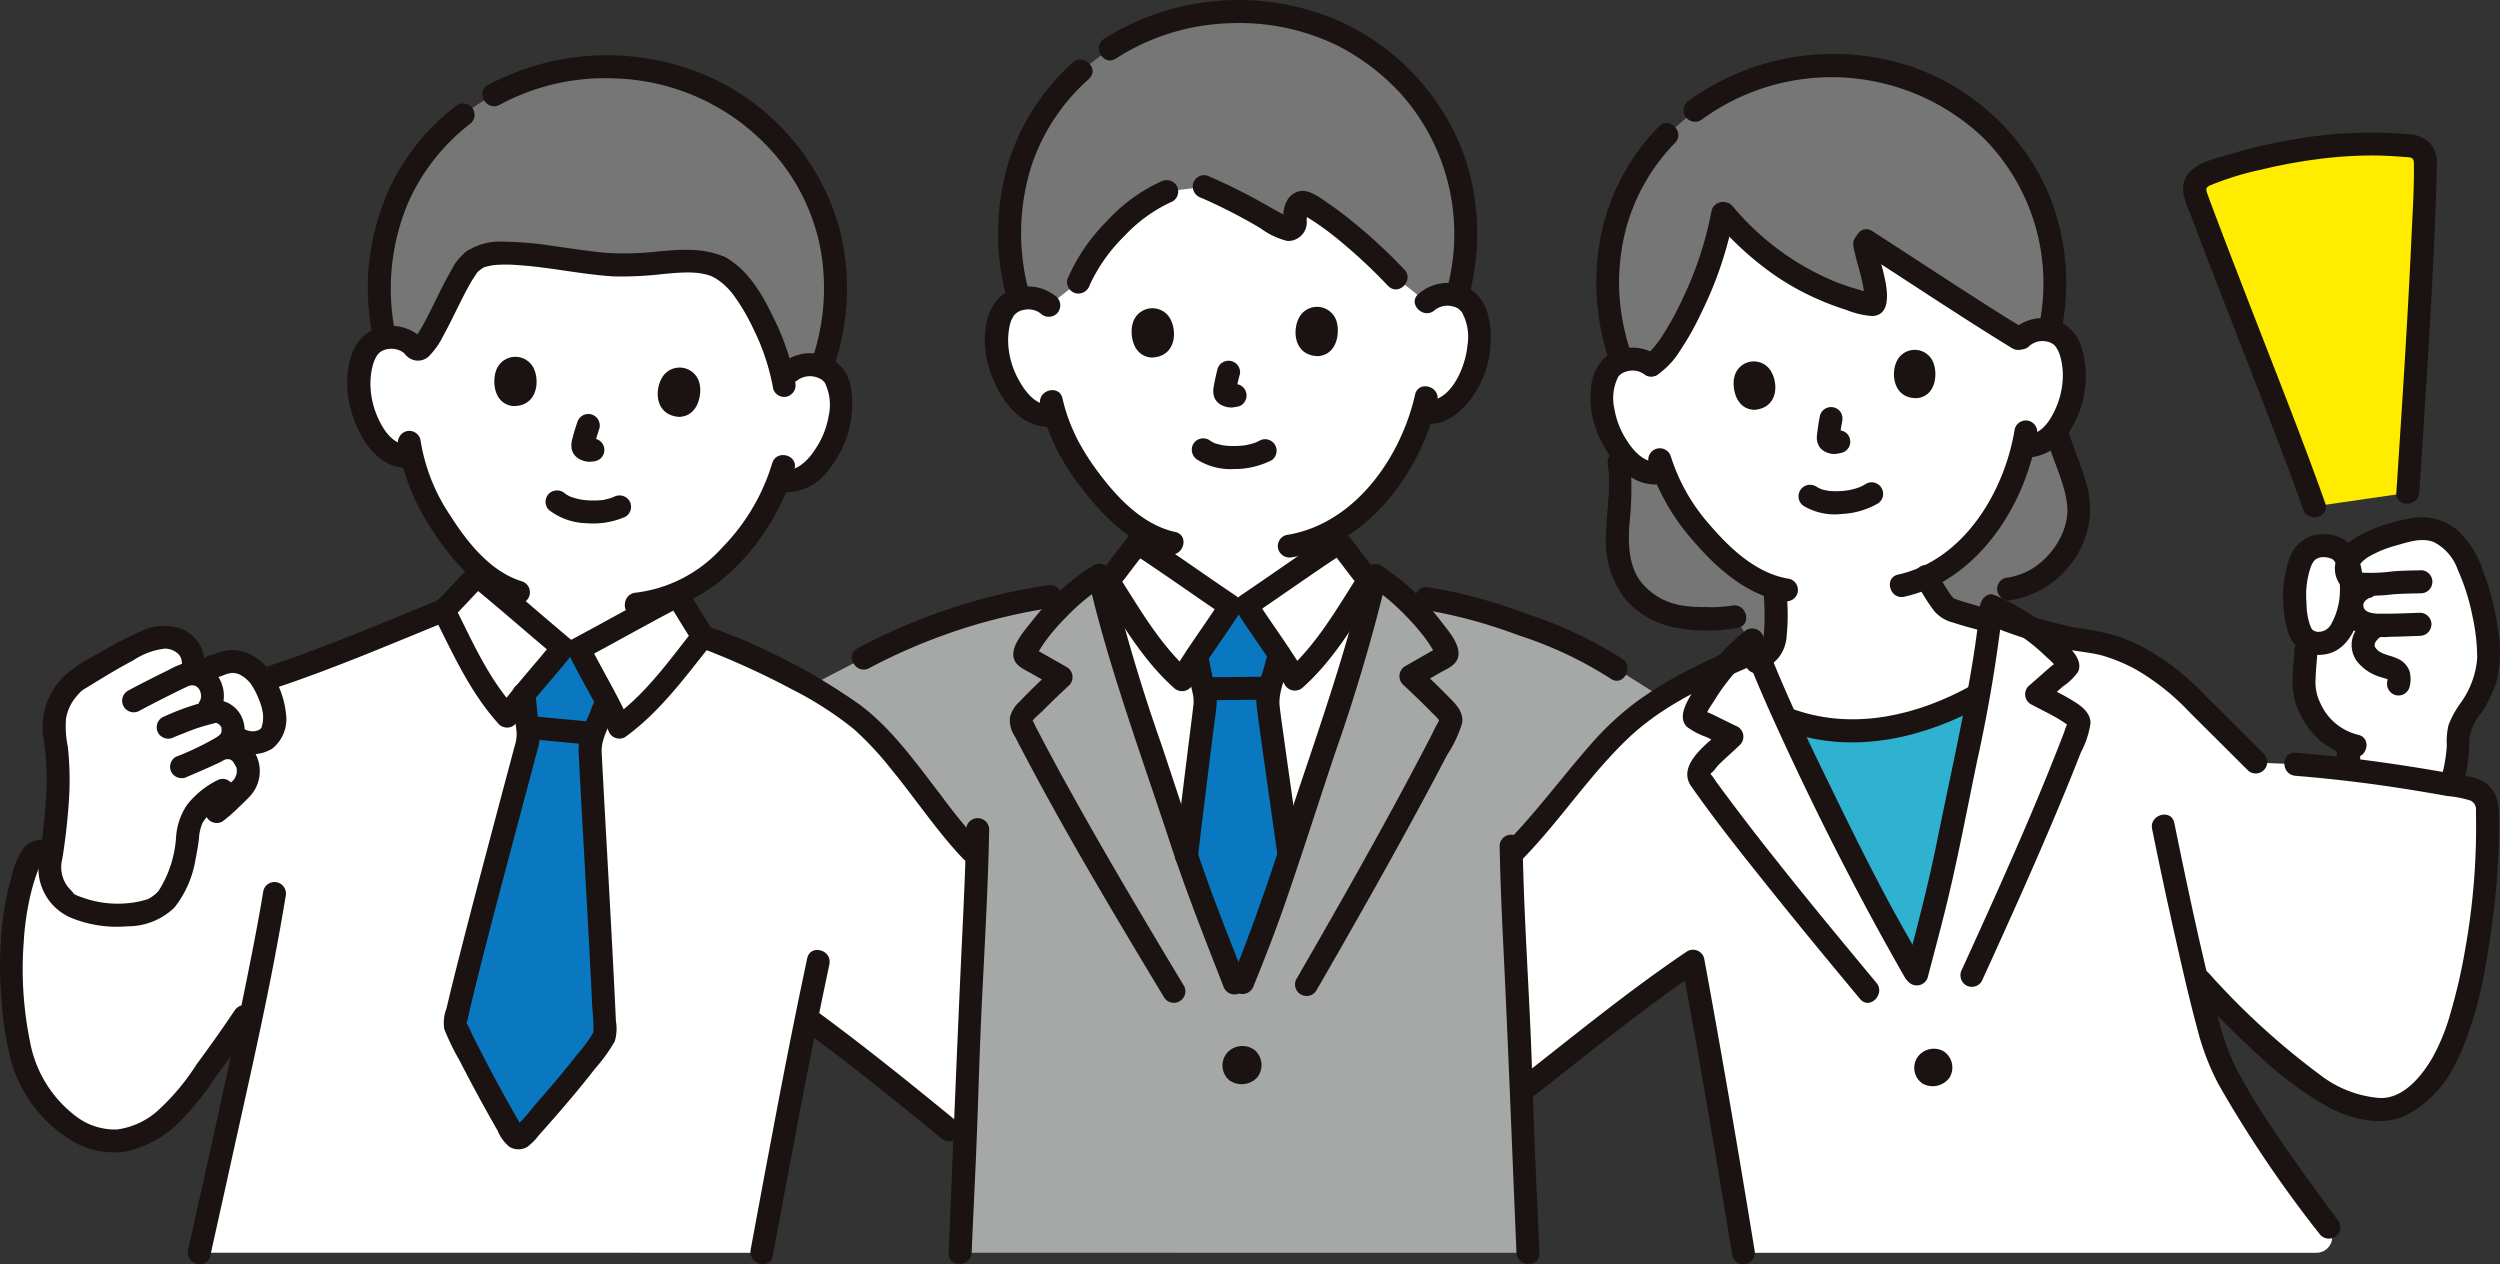 <svg xmlns="http://www.w3.org/2000/svg" xmlns:xlink="http://www.w3.org/1999/xlink" width="238.22" height="120.466" viewBox="0 0 238.22 120.466">
  <rect x="0" y="0" width="238.22" height="120.466" fill="#333333" stroke="none"/>
  <defs>
    <clipPath id="clip-path">
      <rect id="長方形_8734" data-name="長方形 8734" width="238.22" height="120.466" fill="none"/>
    </clipPath>
  </defs>
  <g id="グループ_3904" data-name="グループ 3904" transform="translate(0 0)">
    <g id="グループ_3903" data-name="グループ 3903" transform="translate(0 0)" clip-path="url(#clip-path)">
      <path id="パス_6949" data-name="パス 6949" d="M30.749,37.864a17.969,17.969,0,0,0,.934,3.516,23.834,23.834,0,0,0,5.544,8.359c0,.48,0,.814,0,.814.44.355,5.666,4.808,8.151,6.881l1.521.1c2.857-1.521,8.884-4.809,9.387-5.066V52.3a16.532,16.532,0,0,0,5.12-3.7,20.531,20.531,0,0,0,4.537-7.151,3.111,3.111,0,0,0,2.624-.457,8.217,8.217,0,0,0,2.746-3.755,7.355,7.355,0,0,0,.12-5.344,2.62,2.62,0,0,0-2.258-1.414,2.86,2.86,0,0,0-2.077.588s2.6-14.866-14.623-17.2C29.1,10.7,31.179,28.714,31.179,28.714a2.86,2.86,0,0,0-1.983-.853,2.622,2.622,0,0,0-2.422,1.107,7.364,7.364,0,0,0-.577,5.314,8.2,8.2,0,0,0,2.234,4.082,3.168,3.168,0,0,0,2.343.824" transform="translate(8.251 4.289)" fill="#fff"/>
      <path id="パス_6950" data-name="パス 6950" d="M184.343,49.417a27,27,0,0,0-.478-3.3c-.586-2.733-1.783-5.772-2.935-6.728-1.973-1.831-3.877-1.118-6.285-.431-.679.194-3.474,1.282-3.693,2.511a2.038,2.038,0,0,0-1.6-1.549,2.346,2.346,0,0,0-2.717,1.062c-.913,1.605-.961,5.8-.072,7.32a1.55,1.55,0,0,0,.461.5c-.026.589-.045.992-.045.992-.057,1.307-.455,3.623.13,4.991a6.609,6.609,0,0,0,3.873,3.938c.021.352.038.617.038.617.025.424.036,1.1.045,1.828,3.234.385,6.488.888,9.735,1.481a14.977,14.977,0,0,0,.679-4.415c-.1-1.12.716-2.106,1.307-3.061a9.394,9.394,0,0,0,1.585-4.262,11.214,11.214,0,0,0-.033-1.5" transform="translate(52.746 12.152)" fill="#fff"/>
      <path id="パス_6951" data-name="パス 6951" d="M171.155,54.518c.092,1.57.008,3.144.1,4.714a1.1,1.1,0,0,1-1.1,1.1,1.121,1.121,0,0,1-1.1-1.1c-.092-1.57-.008-3.144-.1-4.714a1.1,1.1,0,0,1,1.1-1.1,1.12,1.12,0,0,1,1.1,1.1" transform="translate(53.711 16.982)" fill="#1a1311"/>
      <path id="パス_6952" data-name="パス 6952" d="M171.434,57.455a7.471,7.471,0,0,1-4.831-3.843,6.818,6.818,0,0,1-.846-3.318c-.007-1.01.136-2.011.186-3.018a1.119,1.119,0,0,1,1.1-1.1,1.108,1.108,0,0,1,1.1,1.1c-.045.894-.163,1.782-.183,2.677a4.52,4.52,0,0,0,.478,2.428,5.293,5.293,0,0,0,3.587,2.961c1.372.324.792,2.438-.582,2.114" transform="translate(52.692 14.679)" fill="#1a1311"/>
      <path id="パス_6953" data-name="パス 6953" d="M177.1,44.637c-.917.024-1.832.033-2.744.1a17.206,17.206,0,0,1-3,.115,2.557,2.557,0,0,1-2.445-3.235c.331-1.4,1.653-2.226,2.872-2.8a16.4,16.4,0,0,1,4.041-1.282,5.468,5.468,0,0,1,4.615,1.04,8.956,8.956,0,0,1,2.479,3.893,23.662,23.662,0,0,1,1.385,5.315,12.14,12.14,0,0,1-.04,5.1,12.448,12.448,0,0,1-1.444,3.1,5.444,5.444,0,0,0-1.166,2.3,23.029,23.029,0,0,1-.194,2.687,19.228,19.228,0,0,1-.56,2.374c-.413,1.344-2.529.771-2.113-.583a14.418,14.418,0,0,0,.7-3.616,6.616,6.616,0,0,1,.165-1.958,9.291,9.291,0,0,1,1.108-2.039,8.414,8.414,0,0,0,1.621-4.3,18.621,18.621,0,0,0-.451-4.022,20.368,20.368,0,0,0-1.4-4.429,4.683,4.683,0,0,0-2.283-2.638c-1.156-.459-2.475.005-3.6.328a10.734,10.734,0,0,0-2.657,1.1c-.5.3-1.645,1.364-.445,1.489a15.508,15.508,0,0,0,2.816-.13c.912-.071,1.827-.08,2.744-.1a1.1,1.1,0,0,1,0,2.192" transform="translate(53.667 11.894)" fill="#1a1311"/>
      <path id="パス_6954" data-name="パス 6954" d="M172.1,43.729c-.059.016-.119.036-.177.055q.182-.083.016,0c-.1.057-.2.113-.29.177.214-.142.021-.005-.024.04s-.072.076-.105.116c.09-.121.1-.133.033-.037-.026.047-.159.21-.145.264l.055-.127c-.016.046-.03.092-.042.138-.08.3-.021-.124-.017.058a.837.837,0,0,1,0,.207c-.029-.178-.032-.208-.011-.09.011.043.021.087.036.129s.047.1.057.152c-.053-.286-.115-.239-.054-.133.026.045.047.091.075.136a1.188,1.188,0,0,1,.094.141c-.03-.072-.192-.212-.053-.08.02.02.145.117.146.138-.153-.113-.183-.138-.092-.071.024.017.049.033.072.047.061.038.128.067.188.105.14.091-.231-.075.059.021a3.451,3.451,0,0,0,.565.132c-.271-.041.157.005.206.008.108.005.216.007.324.007.245,0,.49,0,.734,0,1.016-.009,2.032-.054,3.047-.088a1.1,1.1,0,0,1,1.1,1.1,1.118,1.118,0,0,1-1.1,1.1c-.936.033-1.873.074-2.81.087a7.67,7.67,0,0,1-2.719-.245,2.891,2.891,0,0,1-1.981-3.362,3.137,3.137,0,0,1,2.227-2.223,1.1,1.1,0,0,1,.582,2.114" transform="translate(53.792 13.216)" fill="#1a1311"/>
      <path id="パス_6955" data-name="パス 6955" d="M172.983,46.484c-.082.038-.407.161-.426.25.014-.067.14-.119,0,.012-.061.057-.112.121-.173.177-.094.086.1-.166,0,0-.045.069-.084.137-.124.207-.105.186.032-.191-.009.033-.008.04-.084.25-.03.086s.007.043,0,.091c-.022.22-.059-.171,0,.034a1.246,1.246,0,0,0,.034.12c.026.076.016.054-.033-.067.005.069.092.161.124.219.1.171-.079-.067.009.013.051.047.1.1.148.153s.084.076.128.112l-.086-.069c.022.045.2.127.237.152.069.038.137.075.208.109.042.021.084.041.128.059-.1-.042-.116-.049-.045-.02.165.057.327.119.493.171a5.493,5.493,0,0,1,1.048.4,2.049,2.049,0,0,1,.936,1.108,2.871,2.871,0,0,1,0,1.5,1.1,1.1,0,0,1-1.348.766,1.125,1.125,0,0,1-.766-1.348c.017-.091.029-.277.02-.082a1.415,1.415,0,0,0,0-.279c.011.066.1.281.007.136.094.119.1.136.014.051l.1.079a1.576,1.576,0,0,0-.14-.076l.113.045a2.267,2.267,0,0,0-.232-.08c-.171-.055-.345-.1-.515-.162a4.378,4.378,0,0,1-2.251-1.493,2.623,2.623,0,0,1-.366-2.457,3.424,3.424,0,0,1,1.69-1.844,1.1,1.1,0,0,1,1.107,1.892" transform="translate(54.05 14.133)" fill="#1a1311"/>
      <path id="パス_6956" data-name="パス 6956" d="M168.472,50.125a3,3,0,0,1-2.674-1.564,7.312,7.312,0,0,1-.627-2.5,11.031,11.031,0,0,1,.531-5.191,3.432,3.432,0,0,1,2.2-2.115,4.035,4.035,0,0,1,2.663.212c1.981.9,2.243,3.7,2.085,5.6-.2,2.38-1.29,5.575-4.176,5.556a1.1,1.1,0,0,1,0-2.192,1.387,1.387,0,0,0,1.241-.853,6.461,6.461,0,0,0,.717-2.239,8.378,8.378,0,0,0-.014-2.12,7.558,7.558,0,0,0-.246-1.075,1.082,1.082,0,0,0-.4-.64,2.092,2.092,0,0,0-.575-.175c-.188-.043.014,0,.05.005-.074,0-.148-.013-.221-.016a2.581,2.581,0,0,0-.428.012c.285-.034-.275.088-.177.051a1.591,1.591,0,0,1-.244.137,1.624,1.624,0,0,0-.24.266c-.047.069-.242.476-.149.248a8.324,8.324,0,0,0-.48,3.694,6.436,6.436,0,0,0,.294,1.954c.025.084.2.474.076.236.025.047.045.1.072.142.009.017.154.239.072.128a.913.913,0,0,0,.655.245,1.122,1.122,0,0,1,1.1,1.1,1.105,1.105,0,0,1-1.1,1.1" transform="translate(52.478 12.276)" fill="#1a1311"/>
      <path id="パス_6957" data-name="パス 6957" d="M143.243,70.525c-.472,1.9-.98,3.776-1.659,6.386-2.761-4.814-3.815-6.662-6.261-11.57-2.061-4.137-4.24-8.47-6.219-12.823l.556.191a20.354,20.354,0,0,0,9.588.655,25.974,25.974,0,0,0,8.242-3.142c-.866,4.721-1.95,9.5-2.836,13.95-.521,2.612-.948,4.494-1.41,6.352" transform="translate(41.041 15.965)" fill="#2fb2cf"/>
      <path id="パス_6958" data-name="パス 6958" d="M62.808,9.446c.1.078.2.157.291.236A20.77,20.77,0,0,1,70.916,26.6a22.4,22.4,0,0,1-1.33,6.829,3.561,3.561,0,0,0-.867-.192,2.868,2.868,0,0,0-2.077.589l-.77.627c-.664-2.945-3.013-8.927-6-10.5-2.3-1.152-6.306-.221-8.981-.2-4.431.033-12.363-2.271-14.486-.457C34.8,24.2,31.7,33.5,30.718,31.471a2.867,2.867,0,0,0-1.982-.854,3.626,3.626,0,0,0-.805.061,21.659,21.659,0,0,1-.407-6.92,20.3,20.3,0,0,1,9.448-15.44A21.813,21.813,0,0,1,50.549,4.878,21.606,21.606,0,0,1,62.808,9.446" transform="translate(8.711 1.533)" fill="#767676"/>
      <path id="パス_6959" data-name="パス 6959" d="M72.322,106.147c1.269-6.84,2.822-15.174,4.274-22.376,4.975,3.636,8.412,6.427,13.576,10.656l1.521,1.4c.082-1.941.149-3.752.183-5.206.169-6.862.742-15.161.957-22.2l-.552-.608c-2.424-2.521-7.563-10.174-10.824-12.687-3.987-3.071-9.692-5.771-14.713-7.7-.874-1.264-1.916-3.1-2.466-3.906-.5.257-6.531,3.545-9.387,5.066l-1.522-.1c-2.484-2.073-7.711-6.525-8.151-6.881-.7.673-2.08,2.24-3.192,3.3C37,46.97,28.337,50.395,25.695,51.27l-21,16.55c-.31.014-.589.029-1.019.034a1.106,1.106,0,0,0-1,.644,19.63,19.63,0,0,0-1.232,3.886,34.04,34.04,0,0,0-.528,8.9c.3,3.979.654,7.266,3.052,10.419,2.327,3.056,6.027,4.917,9.5,3.026a10.778,10.778,0,0,0,3.523-2.819q3.663-4.665,6.927-9.631c-1.469,7.093-3.388,15.728-5.2,23.862Z" transform="translate(0.263 13.228)" fill="#fff"/>
      <path id="パス_6960" data-name="パス 6960" d="M44.205,87.753c1.075-1.317,2.082-2.619,2.889-3.79a.538.538,0,0,0,.094-.329c-.274-7.04-1.458-26.907-1.414-27.284a8.043,8.043,0,0,1,.685-2.132c.236-.554.422-1.067.6-1.562,0,0,.128-.3.3-.7-1.037-2-2.3-4.288-2.66-5.02l-1.522-.1c-.507.65-2.251,2.678-3.686,4.436.066.915.137,1.593.246,2.518.016.186.043.373.071.564a5.661,5.661,0,0,1,.061,1.249c-.022.231-5.5,20.4-6.969,26.935a.516.516,0,0,0,.043.351c1.419,2.992,3.38,6.679,5.522,10.372a.553.553,0,0,0,.883.094c1.481-1.63,3.247-3.629,4.858-5.6" transform="translate(10.454 14.888)" fill="#0978c0"/>
      <path id="パス_6961" data-name="パス 6961" d="M77.031,25.724a2.868,2.868,0,0,0-2.04-.705A2.626,2.626,0,0,0,72.656,26.3a7.36,7.36,0,0,0-.182,5.341A8.2,8.2,0,0,0,75,35.55a3.165,3.165,0,0,0,2.4.648l.228-.04a17.541,17.541,0,0,0,.842,2.16,23.187,23.187,0,0,0,7.052,8.594v1.459c.474.308,6.131,4.2,8.815,6.006l1.523-.062c2.685-1.806,8.342-5.7,8.817-6V46.891a17.577,17.577,0,0,0,3.969-3.571,20.538,20.538,0,0,0,4-7.466,3.114,3.114,0,0,0,2.583-.651,8.223,8.223,0,0,0,2.462-3.947,7.367,7.367,0,0,0-.275-5.339,2.623,2.623,0,0,0-2.356-1.244,2.87,2.87,0,0,0-2.028.741s2.346-14.8-17.47-14.8c-21,0-18.528,15.107-18.528,15.107" transform="translate(22.908 3.375)" fill="#fff"/>
      <path id="パス_6962" data-name="パス 6962" d="M92.63,45.256l.809-.033c2.686-1.806,8.342-5.7,8.817-6,.721.854,2.218,2.977,3.268,4.1-1.863,7.885-4.97,16.313-7.454,23.939-2.015,6.19-2.607,8.071-5.4,14.915C90.193,75.8,89.118,73.351,87.1,67.179c-2.463-7.534-5.539-15.853-7.412-23.652,1.053-1.07,2.658-3.354,3.412-4.248.474.308,6.131,4.2,8.817,6.006l.713-.029" transform="translate(25.332 12.467)" fill="#fff"/>
      <path id="パス_6963" data-name="パス 6963" d="M90.755,43.805l.743-.03c.43.685,1.906,2.811,3.138,4.682-.117.441-.2.767-.2.767-.121.511-.256,1.041-.434,1.618a7.863,7.863,0,0,0-.459,2.189c-.007.384,1.033,7.619,2.016,14.539-1.585,4.862-2.317,7-4.827,13.154-2.2-5.677-3.3-8.238-4.937-13.089.771-6.621,1.795-14.507,1.795-14.739a5.5,5.5,0,0,0-.19-1.236c-.047-.185-.091-.369-.128-.554-.2-.9-.341-1.578-.507-2.472,1.247-1.9,2.774-4.1,3.213-4.8l.78-.032" transform="translate(27.272 13.915)" fill="#0978c0"/>
      <path id="パス_6964" data-name="パス 6964" d="M126.985,106.154c-.2-4.7-.554-11.484-.647-15.522-.185-7.472-.785-15.178-.934-22.471,2.351-2.342,3.568-4.145,5.733-6.634a52.3,52.3,0,0,1,5.66-6.093,28.442,28.442,0,0,1,3.03-2.156l-4.4-2.77c-4.2-2.922-13.518-6.041-18.114-6.7l-2.542-.4a19.263,19.263,0,0,0-2.309-1.78c-1.836,8.154-5.091,16.948-7.673,24.876-2.015,6.19-2.607,8.071-5.4,14.915-2.478-6.375-3.553-8.821-5.571-14.992-2.587-7.915-5.851-16.7-7.687-24.833a17.337,17.337,0,0,0-2.281,1.682c-1.48.212-2.408.343-2.408.343A56.986,56.986,0,0,0,63.654,49.5s-2.513,1.3-5.107,2.649a39.452,39.452,0,0,1,4.559,2.984c3.262,2.513,8.4,10.166,10.825,12.687,0,0,.232.279.554.664-.219,7.031-.788,15.3-.958,22.146-.092,4.038-.449,10.826-.646,15.522Z" transform="translate(18.611 13.221)" fill="#a6a7a7"/>
      <path id="パス_6965" data-name="パス 6965" d="M128.364,57.258a19.155,19.155,0,0,1-3.921.148c-3.247-.117-5.8-1.8-6.763-4.364-1.2-3.2.174-7.126-.355-10.508l.146-9.929a20.74,20.74,0,0,1-1.23-6.384,19.865,19.865,0,0,1,5.648-14.9L124.57,9a22.3,22.3,0,0,1,24.324-1.207,20.354,20.354,0,0,1,9.854,15.372,21.73,21.73,0,0,1-.314,6.5l.538,9.818c.7,2.641,2.219,5.189,2.18,7.95A8.388,8.388,0,0,1,159.99,50.9c-2.136,2.848-3.652,3.409-5.539,3.714L152.959,56.5l-22.951,3.485Z" transform="translate(36.949 1.509)" fill="#767676"/>
      <path id="パス_6966" data-name="パス 6966" d="M140.85,18.328c.362,1.977,1.862,6.11.543,5.8a25.33,25.33,0,0,1-14.047-8.772c-.878,5.364-4.594,13.3-6.841,14.555a2.8,2.8,0,0,0-2.039-.564,2.573,2.573,0,0,0-2.2,1.4,7.222,7.222,0,0,0,.153,5.236,8.041,8.041,0,0,0,2.716,3.661,3.1,3.1,0,0,0,2.384.486l.221-.053a16.986,16.986,0,0,0,.957,2.06c.754,1.624,4.889,7.49,9.564,8.935a22.423,22.423,0,0,1,.109,4.215,4.907,4.907,0,0,1-.224,1.294,4.839,4.839,0,0,1-1.58,1.595l-2.573,1.629a15.162,15.162,0,0,0,2.6,2.42c1.278.73,3.287,1.567,3.287,1.567a20.348,20.348,0,0,0,9.586.655,25.985,25.985,0,0,0,8.171-3.1,15.867,15.867,0,0,0,2.675-2.595,15.866,15.866,0,0,0,1.605-3.562l-2.922-.851a28.639,28.639,0,0,1-4.306-1.328,3.806,3.806,0,0,1-.745-.9c-.345-.521-.779-1.216-1.216-1.962a15.033,15.033,0,0,0,5.788-4.984,20.134,20.134,0,0,0,3.448-7.55,3.046,3.046,0,0,0,2.484-.795,8.036,8.036,0,0,0,2.164-4.014,7.219,7.219,0,0,0-.6-5.2,2.572,2.572,0,0,0-2.381-1.071,2.79,2.79,0,0,0-2.006.926c-4.9-2.986-9.527-6.11-14.606-9.377" transform="translate(36.823 4.881)" fill="#fff"/>
      <path id="パス_6967" data-name="パス 6967" d="M121.34,54.193a43.131,43.131,0,0,1,8.473-4.817,17.541,17.541,0,0,1,2.422-2.346c2.6,6.808,6.139,13.821,9.39,20.346,2.446,4.909,3.5,6.757,6.261,11.571,1.343-5.165,2.018-7.455,3.069-12.74,1.422-7.151,3.358-15.132,4.076-22.383a18.706,18.706,0,0,1,3.525,2.02,40.776,40.776,0,0,0,7.08,1.568,18.3,18.3,0,0,1,7.532,4.254l7.1,7.067,3.712.158a152.909,152.909,0,0,1,16.739,2.339,1.9,1.9,0,0,1,1.543,1.8c.286,8.236-1.556,19.9-4.377,24.554-1.368,2.258-3.517,4.3-5.741,4.213-3.318-.123-5.125-1.436-7.8-3.4a75.014,75.014,0,0,1-9.391-8.827l-.431-.456c.749,3.16,1.4,5.675,1.846,7,1.285,3.823,6.725,11.45,10.8,16.9A1.5,1.5,0,0,1,186,105.445H131.389c-1.3-7.961-3.177-18.991-4.8-27.784C121.311,81.2,116.179,85.4,111,89.453l-.787.543,0-.074c-.185-7.472-.785-15.178-.936-22.47,2.352-2.343,3.569-4.145,5.734-6.636a52.3,52.3,0,0,1,5.66-6.093q.33-.271.669-.531" transform="translate(34.738 13.931)" fill="#fff"/>
      <path id="パス_6968" data-name="パス 6968" d="M179,43.648c.482-7.3,1.6-24,1.672-31.643a1.384,1.384,0,0,0-1.264-1.379,37.716,37.716,0,0,0-9.917.26,45.055,45.055,0,0,0-9.912,2.53,1.433,1.433,0,0,0-.82,1.815c2.359,6.485,8.665,22.222,11.322,29.711Z" transform="translate(50.44 3.31)" fill="#ffec00"/>
      <path id="パス_6969" data-name="パス 6969" d="M145.516,47.272c-1.149-.29-2.3-.584-3.428-.959a3.411,3.411,0,0,1-1.769-1.074,14.764,14.764,0,0,1-.966-1.413c-.152-.241-.3-.485-.448-.729a2.191,2.191,0,0,1-.461-1.081,1.1,1.1,0,1,1,2.192,0v.005c-.05-.185-.1-.369-.149-.554.274.467.555.93.845,1.388q.182.289.37.575c.079.119.157.237.241.352-.105-.144.08.09.1.111.049.053.1.1.153.15-.13-.094-.165-.119-.1-.076a.577.577,0,0,1,.072.042c.042.02.086.04.127.062.148.076-.279-.107-.1-.045.249.09.5.181.751.261,1.041.329,2.1.6,3.159.871a1.1,1.1,0,0,1-.583,2.114" transform="translate(44.01 13.007)" fill="#1a1311"/>
      <path id="パス_6970" data-name="パス 6970" d="M151.074,31.067c.521,1.912,1.41,3.7,1.887,5.629a8.409,8.409,0,0,1-.364,5.418,9.13,9.13,0,0,1-6.811,5.434,1.128,1.128,0,0,1-1.347-.766,1.1,1.1,0,0,1,.764-1.348,6.352,6.352,0,0,0,2.894-1.112,7.515,7.515,0,0,0,2.528-3.151,6.122,6.122,0,0,0,.476-2.1,8.863,8.863,0,0,0-.441-2.476c-.5-1.672-1.24-3.26-1.7-4.946a1.1,1.1,0,0,1,2.114-.583" transform="translate(45.905 9.629)" fill="#1a1311"/>
      <path id="パス_6971" data-name="パス 6971" d="M128.694,49.463a16.259,16.259,0,0,1-5.737.022,8.347,8.347,0,0,1-4.951-2.707,8.891,8.891,0,0,1-1.892-5.908c0-2.287.522-4.615.194-6.9a1.133,1.133,0,0,1,.764-1.348,1.1,1.1,0,0,1,1.348.766,31.924,31.924,0,0,1-.08,6.317c-.1,1.829-.059,3.788,1.066,5.327a6.251,6.251,0,0,0,3.937,2.3,12.767,12.767,0,0,0,2.255.15,11.885,11.885,0,0,0,2.515-.138c1.377-.279,1.966,1.833.582,2.114" transform="translate(36.911 10.36)" fill="#1a1311"/>
      <path id="パス_6972" data-name="パス 6972" d="M82.575,4.371a22.753,22.753,0,0,1,24.849.336A20.775,20.775,0,0,1,116.469,21a22.334,22.334,0,0,1-.822,6.911,3.4,3.4,0,0,0-.878-.129,2.866,2.866,0,0,0-2.028.739l-2.9-2.318c-2.18-2.314-6.02-5.8-8.706-7.136-.315-.157-.716.062-.838.572a3.26,3.26,0,0,0-.072,1.218.649.649,0,0,1-.925.688c-1.918-1.012-5.336-3.054-7.757-4.018l-3.573.457A11.6,11.6,0,0,0,84.7,20.019a18.736,18.736,0,0,0-5.117,6.592l-2.836,2.218a2.868,2.868,0,0,0-2.041-.7,3.418,3.418,0,0,0-.82.128l-.055-.3a21.2,21.2,0,0,1-.841-6.58A20.273,20.273,0,0,1,79.793,6.479Z" transform="translate(23.197 0.268)" fill="#767676"/>
      <path id="パス_6973" data-name="パス 6973" d="M130.179,97.839c-1.514-9.275-3.1-18.541-4.8-27.784l1.609.655c-5.33,3.59-10.309,7.662-15.364,11.621a1.133,1.133,0,0,1-1.55,0,1.1,1.1,0,0,1,0-1.55c5.2-4.074,10.323-8.27,15.808-11.964a1.1,1.1,0,0,1,1.609.655c1.707,9.242,3.287,18.508,4.8,27.784a1.131,1.131,0,0,1-.766,1.348,1.1,1.1,0,0,1-1.348-.766" transform="translate(34.89 21.828)" fill="#1a1311"/>
      <path id="パス_6974" data-name="パス 6974" d="M5.093,51.275A5.263,5.263,0,0,1,6.107,50.21c2.081-1.281,3.888-2.405,5.884-3.379a14.491,14.491,0,0,1,1.464-.586,3.326,3.326,0,0,1,2.492.136,2.453,2.453,0,0,1,1.284,2.3l1.774.223c.506-.08.962-.352,1.463-.463a3.129,3.129,0,0,1,2.878,1.089,7.794,7.794,0,0,1,1.469,2.844,4.406,4.406,0,0,1,.041,2.5,1.656,1.656,0,0,1-1.079,1.119,2.665,2.665,0,0,1-2.225-.235l.14,1.259a3.505,3.505,0,0,1,.637.905,2.45,2.45,0,0,1-.484,2.587,31.553,31.553,0,0,1-2.338,2.176l-.946-1.021A4.306,4.306,0,0,0,16.844,64.3c-.6,5.2-1.882,7.322-3.933,7.89a11.634,11.634,0,0,1-4.974.206,10.289,10.289,0,0,1-2.76-1.042,5.4,5.4,0,0,1-1.45-2.131,5.623,5.623,0,0,1,.007-2.335c.166-.926.445-3.284.557-4.852a30.4,30.4,0,0,0-.182-6.247,5.758,5.758,0,0,1,.5-3.8,5.707,5.707,0,0,1,.481-.718" transform="translate(1.147 14.643)" fill="#fff"/>
      <path id="パス_6975" data-name="パス 6975" d="M168.4,54.427c3.113.248,6.214.613,9.3,1.065q2.4.352,4.8.775,1.068.186,2.132.387a4.469,4.469,0,0,1,1.889.642c1.133.817,1.263,2.02,1.281,3.314.017,1.135,0,2.271-.053,3.405-.108,2.5-.356,4.993-.706,7.472-.6,4.208-1.413,8.655-3.35,12.482a10.749,10.749,0,0,1-4.885,5.079c-2.223.969-4.932.32-7.02-.726a31.525,31.525,0,0,1-6.384-4.615c-2.4-2.107-4.617-4.414-6.806-6.733-.967-1.025.579-2.578,1.55-1.55a70.263,70.263,0,0,0,10.588,9.681,10.617,10.617,0,0,0,5.716,2.221c2.193.086,3.922-2.01,4.942-3.719a19.323,19.323,0,0,0,1.8-4.411,52.811,52.811,0,0,0,1.4-6.1,66.138,66.138,0,0,0,1.011-13.15.92.92,0,0,0-.525-.965,10.7,10.7,0,0,0-2.221-.432q-2.392-.433-4.8-.8-4.806-.731-9.652-1.125c-1.4-.112-1.409-2.3,0-2.192" transform="translate(50.32 17.3)" fill="#1a1311"/>
      <path id="パス_6976" data-name="パス 6976" d="M130.089,42.9a20.2,20.2,0,0,1,.045,4.407,3.689,3.689,0,0,1-.739,2.035,7.93,7.93,0,0,1-1.571,1.381,1.1,1.1,0,0,1-1.5-.393,1.125,1.125,0,0,1,.393-1.5c.142-.1.178-.129.277-.211.123-.1.242-.2.358-.31.08-.074.159-.15.236-.228.037-.038.289-.356.137-.137.042-.061.271-.339.069-.054a1.1,1.1,0,0,0,.1-.343c.018-.078.033-.157.046-.235-.009.094-.007.071.009-.066s.025-.283.036-.426A22.671,22.671,0,0,0,127.9,42.9a1.1,1.1,0,0,1,1.1-1.1,1.126,1.126,0,0,1,1.1,1.1" transform="translate(40.112 13.287)" fill="#1a1311"/>
      <path id="パス_6977" data-name="パス 6977" d="M178.163,43.909c.341-5.165.68-10.33.979-15.5.17-2.942.329-5.883.461-8.825.107-2.368.273-4.762.229-7.132-.009-.572-.413-.5-.919-.543-.954-.083-1.911-.133-2.869-.141a40.371,40.371,0,0,0-5.511.366,49.792,49.792,0,0,0-5.149.959,28.584,28.584,0,0,0-4.958,1.52c-.493.22-.4.443-.235.9s.349.949.527,1.421q.609,1.625,1.231,3.245,1.491,3.884,3,7.76c2.188,5.638,4.42,11.267,6.444,16.967.473,1.331-1.643,1.9-2.114.583-1.9-5.362-4-10.659-6.056-15.964q-1.609-4.147-3.212-8.3-.662-1.724-1.314-3.453c-.4-1.075-1.1-2.317-.762-3.482.506-1.755,2.835-2.18,4.352-2.638a48.56,48.56,0,0,1,5.465-1.3,42.35,42.35,0,0,1,11.406-.622,3.187,3.187,0,0,1,2.182.817,2.9,2.9,0,0,1,.675,2.217c-.017,1.181-.051,2.362-.094,3.542-.1,2.918-.248,5.836-.406,8.751-.34,6.282-.751,12.561-1.166,18.839-.092,1.4-2.285,1.41-2.192,0" transform="translate(50.179 3.049)" fill="#1a1311"/>
      <path id="パス_6978" data-name="パス 6978" d="M168.643,59.565l-5.568-5.539a22.324,22.324,0,0,0-5.2-4.139,16.083,16.083,0,0,0-2.959-1.241c-1.173-.353-2.472-.418-3.676-.673a42.274,42.274,0,0,1-7.02-2.155,1.13,1.13,0,0,1-.764-1.348,1.1,1.1,0,0,1,1.347-.766,42.291,42.291,0,0,0,7.268,2.207,36.692,36.692,0,0,1,3.644.688,18.876,18.876,0,0,1,3.266,1.4,23.491,23.491,0,0,1,5.448,4.291l5.76,5.73a1.1,1.1,0,0,1-1.55,1.55" transform="translate(45.592 13.874)" fill="#1a1311"/>
      <path id="パス_6979" data-name="パス 6979" d="M4.954,62.859c-.237.012-.822-.083-1.019.036-.011.007-.173.38-.231.526a19.193,19.193,0,0,0-.739,2.329,25.987,25.987,0,0,0-.7,4.671,34.447,34.447,0,0,0,.592,9.535A11.5,11.5,0,0,0,7.393,87.2a6.133,6.133,0,0,0,3.763,1.14,7.28,7.28,0,0,0,3.8-1.723,21.637,21.637,0,0,0,3.755-4.453q1.886-2.546,3.656-5.175c.784-1.162,2.683-.067,1.892,1.107q-1.844,2.736-3.814,5.386a25.251,25.251,0,0,1-3.776,4.552,10.293,10.293,0,0,1-4.623,2.393A7.8,7.8,0,0,1,7.169,89.6,13.007,13.007,0,0,1,.941,81.345a29.426,29.426,0,0,1-.785-5.187,37.7,37.7,0,0,1-.088-5.617,28.2,28.2,0,0,1,.986-6.11,8.3,8.3,0,0,1,1.2-2.922c.71-.849,1.69-.793,2.7-.842,1.41-.069,1.406,2.123,0,2.192" transform="translate(0 19.285)" fill="#1a1311"/>
      <path id="パス_6980" data-name="パス 6980" d="M19.659,49.686c5.53-1.842,10.936-4.154,16.33-6.355a1.1,1.1,0,0,1,1.348.766,1.124,1.124,0,0,1-.766,1.348c-5.394,2.2-10.8,4.511-16.33,6.355-1.342.447-1.916-1.67-.583-2.114" transform="translate(6.008 13.756)" fill="#1a1311"/>
      <path id="パス_6981" data-name="パス 6981" d="M16.438,48.711c-.013-.813-.863-1.27-1.576-1.292a6.814,6.814,0,0,0-3.039,1.116c-1.02.536-2.015,1.119-3,1.716-.521.315-1.037.633-1.555.952a2.536,2.536,0,0,0-.4.269,4.839,4.839,0,0,0-.455.49,4.352,4.352,0,0,0-1,2.1,9.391,9.391,0,0,0,.167,2.7,29.365,29.365,0,0,1,.092,5.306c-.12,1.795-.331,3.591-.614,5.368a3.1,3.1,0,0,0,.494,2.645c.149.179.311.347.465.522.069.076.132.158.2.233-.146-.157-.121-.08-.037-.029a3.747,3.747,0,0,0,.727.308,9.919,9.919,0,0,0,4.444.559,8.782,8.782,0,0,0,1.431-.257c.133-.036.265-.074.394-.12s-.028.038.2-.1a2.938,2.938,0,0,0,.892-.753,10.846,10.846,0,0,0,1.622-4.983A6.212,6.212,0,0,1,16.947,62.3a8.481,8.481,0,0,1,2.876-2.334c1.252-.644,2.362,1.245,1.106,1.892a5.753,5.753,0,0,0-2.517,2.177,4.481,4.481,0,0,0-.34,1.552c-.084.621-.185,1.239-.312,1.852a10.032,10.032,0,0,1-2.024,4.66,6.406,6.406,0,0,1-4.5,1.783,11.49,11.49,0,0,1-5.2-.753A5.1,5.1,0,0,1,2.782,68.2c.038-.979.266-1.956.384-2.928.13-1.089.245-2.181.316-3.275a25.278,25.278,0,0,0-.165-5.655,6.986,6.986,0,0,1,1.777-6.193A14.743,14.743,0,0,1,8.47,47.907a31.064,31.064,0,0,1,4-2.1,4.966,4.966,0,0,1,4.187-.161,3.627,3.627,0,0,1,1.973,3.064,1.1,1.1,0,0,1-2.192,0" transform="translate(0.883 14.384)" fill="#1a1311"/>
      <path id="パス_6982" data-name="パス 6982" d="M9.375,50.6c1.272-.684,2.563-1.334,3.859-1.972A9.012,9.012,0,0,1,14.64,48a2.988,2.988,0,0,1,3.17,1.015,3.373,3.373,0,0,1,.27,3.745,1.1,1.1,0,0,1-1.892-1.106,1.736,1.736,0,0,0,.1-.175q-.065.16,0-.024c.02-.067.037-.134.051-.2-.009.1-.011.107,0,.026a2.043,2.043,0,0,0,0-.381c.02.192-.042-.157-.057-.2a1.676,1.676,0,0,0-.055-.162c.03.088.017.072-.04-.049-.036-.059-.072-.117-.113-.173.067.09.059.086-.024-.009-.04-.033-.262-.19-.084-.08a1.791,1.791,0,0,0-.17-.1c.113.041.109.04-.011,0-.051-.013-.332-.067-.1-.041-.049-.007-.44.016-.235-.017-.112.018-.216.063-.327.086-.156.03.3-.138.161-.07-.2.1-.414.192-.618.293-1.4.681-2.8,1.385-4.175,2.124A1.1,1.1,0,0,1,9.375,50.6" transform="translate(2.81 15.22)" fill="#1a1311"/>
      <path id="パス_6983" data-name="パス 6983" d="M11.868,52.263a24.544,24.544,0,0,1,3.623-1.353,4.491,4.491,0,0,1,1.767-.278,2.8,2.8,0,0,1,1.7.891,2.915,2.915,0,0,1,.138,3.727,6.361,6.361,0,0,1-2.226,1.518c-.862.409-1.742.779-2.62,1.153a1.126,1.126,0,0,1-1.5-.393,1.11,1.11,0,0,1,.394-1.5,26.482,26.482,0,0,0,3.765-1.792c.091-.057.179-.12.271-.178.038-.024.162-.127,0,.008.034-.029.07-.057.1-.087.005-.005.219-.211.212-.215s-.136.174-.043.038c.107-.157-.03.138-.005.016a2.339,2.339,0,0,0,.07-.279c-.025-.007-.008.223-.008.038,0-.057.005-.113,0-.17,0-.041-.007-.084,0-.125.007-.148.067.178.009.05a.545.545,0,0,1-.026-.113c-.033-.212.087.13.017.022-.05-.076-.179-.262-.043-.1-.075-.088-.159-.162-.24-.245.011.012.156.1.053.043-.049-.028-.094-.062-.142-.088s-.075-.037-.111-.057c.211.113.066.028-.005.013-.281-.057.141,0-.059-.009-.229-.007.071-.009.062-.018a1.089,1.089,0,0,0-.15.037c-.233.061-.467.121-.7.185a15.105,15.105,0,0,0-1.632.531c-.3.12-.606.236-.909.356-.132.051-.262.1-.393.157-.2.082-.053.021-.011,0-.084.036-.169.072-.252.111a1.123,1.123,0,0,1-1.5-.393,1.108,1.108,0,0,1,.393-1.5" transform="translate(3.605 16.089)" fill="#1a1311"/>
      <path id="パス_6984" data-name="パス 6984" d="M16.239,53.3A2.988,2.988,0,0,1,19,54.064a3.514,3.514,0,0,1,.036,4.947c-.333.352-.688.685-1.038,1.019a14.513,14.513,0,0,1-1.512,1.318,1.1,1.1,0,0,1-1.5-.394,1.125,1.125,0,0,1,.393-1.5c.194-.14-.2.169-.053.042.04-.036.082-.069.123-.1.112-.095.221-.192.329-.29.236-.214.468-.431.7-.65.373-.357.724-.745,1.1-1.093.051-.061.036-.041-.046.061.033-.046.063-.092.091-.14.043-.072.08-.149.12-.224-.119.229-.005.005.014-.058a.892.892,0,0,0,.086-.336c-.005.041-.009.08-.014.12.007-.057.012-.113.014-.171,0-.086,0-.17,0-.256-.012-.125-.009-.112.008.041-.009-.054-.021-.108-.036-.161-.021-.075-.133-.271-.005-.046-.1-.177-.206-.349-.312-.523s.117.092-.045-.057c-.047-.043-.2-.145-.033-.046-.026-.016-.315-.181-.173-.113s-.153-.061-.19-.046c.137.014.163.018.079.011-.043,0-.088-.005-.132-.005s-.431.038-.182,0a1.126,1.126,0,0,1-1.348-.766,1.109,1.109,0,0,1,.766-1.348" transform="translate(4.719 16.925)" fill="#1a1311"/>
      <path id="パス_6985" data-name="パス 6985" d="M15.263,47.549c.561-.107,1.065-.4,1.632-.494a3.746,3.746,0,0,1,1.813.129,5.177,5.177,0,0,1,2.77,2.377,8.445,8.445,0,0,1,1.173,3.494A3.607,3.607,0,0,1,21.339,56.4a3.675,3.675,0,0,1-3.79.005,1.1,1.1,0,0,1,1.107-1.892,1.509,1.509,0,0,0,.357.159c.032.009.357.079.185.054a2.015,2.015,0,0,0,.333.013c.07,0,.138-.005.207-.012-.129.02-.133.018-.011,0,.079-.022.159-.045.239-.063.192-.046-.146.105.063-.029a1.743,1.743,0,0,0,.165-.1c-.079.067-.09.075-.03.024a1.294,1.294,0,0,0,.105-.1c-.062.094-.058.086.014-.024.113-.149.017.049.066-.149.034-.144.072-.286.1-.432a4.88,4.88,0,0,0,.021-.668,5.4,5.4,0,0,0-.4-1.488,7.179,7.179,0,0,0-.724-1.408,2.892,2.892,0,0,0-.387-.448c-.034-.034-.316-.268-.224-.2-.095-.067-.194-.13-.294-.188a1.592,1.592,0,0,0-1.087-.261c.173-.012-.181.045-.232.059-.144.042-.283.095-.424.148a5.079,5.079,0,0,1-.853.268A1.127,1.127,0,0,1,14.5,48.9a1.107,1.107,0,0,1,.766-1.348" transform="translate(4.598 14.94)" fill="#1a1311"/>
      <path id="パス_6986" data-name="パス 6986" d="M51.923,45.443A59.508,59.508,0,0,1,65.861,52.72c3.118,2.331,5.442,5.666,7.8,8.715a55.9,55.9,0,0,0,3.589,4.406c.974,1.02-.573,2.573-1.55,1.55-2.5-2.625-4.526-5.712-6.829-8.507a30.326,30.326,0,0,0-3.6-3.859,33.619,33.619,0,0,0-5.932-3.8,74.843,74.843,0,0,0-8-3.672,1.129,1.129,0,0,1-.766-1.348,1.1,1.1,0,0,1,1.348-.766" transform="translate(16.064 14.428)" fill="#1a1311"/>
      <path id="パス_6987" data-name="パス 6987" d="M80.769,44.444a54.517,54.517,0,0,0-17.528,5.775c-1.247.659-2.355-1.232-1.107-1.892a56.277,56.277,0,0,1,18.052-6,1.133,1.133,0,0,1,1.348.766,1.1,1.1,0,0,1-.766,1.348" transform="translate(19.578 13.45)" fill="#1a1311"/>
      <path id="パス_6988" data-name="パス 6988" d="M59.58,73.25c4.516,3.324,8.875,6.845,13.212,10.4a1.1,1.1,0,0,1,0,1.55,1.12,1.12,0,0,1-1.55,0c-4.192-3.433-8.4-6.841-12.768-10.054a1.131,1.131,0,0,1-.394-1.5,1.1,1.1,0,0,1,1.5-.393" transform="translate(18.417 23.234)" fill="#1a1311"/>
      <path id="パス_6989" data-name="パス 6989" d="M120.963,51.178a37.493,37.493,0,0,0-8.742-4.122,48.323,48.323,0,0,0-9.111-2.466,1.1,1.1,0,0,1-.764-1.348,1.123,1.123,0,0,1,1.347-.766,48.676,48.676,0,0,1,9.3,2.534,39.458,39.458,0,0,1,9.074,4.275c1.154.795.061,2.7-1.106,1.892" transform="translate(32.524 13.497)" fill="#1a1311"/>
      <path id="パス_6990" data-name="パス 6990" d="M133.686,48.195c-4.536,1.956-9.379,3.962-13.019,7.4-3.716,3.515-6.531,7.872-10.09,11.532-.986,1.013-2.534-.538-1.55-1.55,2.79-2.868,5.192-6.118,7.823-9.13a28.305,28.305,0,0,1,4.474-4.219,36.433,36.433,0,0,1,5.086-3.094c2.014-1.033,4.092-1.937,6.17-2.833a1.131,1.131,0,0,1,1.5.393,1.1,1.1,0,0,1-.393,1.5" transform="translate(34.558 14.679)" fill="#1a1311"/>
      <path id="パス_6991" data-name="パス 6991" d="M57.119,26.29a4.186,4.186,0,0,1,4.458-.207,3.948,3.948,0,0,1,1.849,2.862,9.912,9.912,0,0,1-2.185,7.747,4.97,4.97,0,0,1-4.823,2.037,1.107,1.107,0,0,1-.766-1.348A1.118,1.118,0,0,1,57,36.617c1.269.248,2.367-.941,2.986-1.9a8.029,8.029,0,0,0,1.3-3.234,4.728,4.728,0,0,0-.378-3.138c-.119-.188.1.086-.063-.076-.051-.053-.22-.208-.221-.21a2.157,2.157,0,0,0-.637-.269,2,2,0,0,0-1.758.39,1.1,1.1,0,0,1-1.5-.393,1.123,1.123,0,0,1,.393-1.5" transform="translate(17.68 8.118)" fill="#1a1311"/>
      <path id="パス_6992" data-name="パス 6992" d="M30.674,26.289a1.932,1.932,0,0,0-1.612-.527,1.67,1.67,0,0,0-.691.22c-.219.13-.144.087-.353.3-.158.163.084-.148-.029.036a4.009,4.009,0,0,0-.211.356,3.788,3.788,0,0,0-.256.725,6.883,6.883,0,0,0-.2,1.921,7.987,7.987,0,0,0,.791,3.179c.561,1.182,1.476,2.476,2.928,2.389,1.409-.084,1.4,2.107,0,2.192-3.2.191-5.007-3.176-5.67-5.846-.565-2.281-.376-5.882,1.947-7.179a4.208,4.208,0,0,1,4.9.68c1.006.992-.544,2.542-1.55,1.55" transform="translate(7.981 7.489)" fill="#1a1311"/>
      <path id="パス_6993" data-name="パス 6993" d="M30.909,31.958a17.72,17.72,0,0,0,2.876,7.3C35.4,41.8,37.621,44.6,40.623,45.5a1.1,1.1,0,0,1-.583,2.114c-3.477-1.035-6.062-4.035-7.975-6.974a20.563,20.563,0,0,1-3.271-8.1,1.133,1.133,0,0,1,.766-1.348,1.1,1.1,0,0,1,1.348.766" transform="translate(9.148 9.905)" fill="#1a1311"/>
      <path id="パス_6994" data-name="パス 6994" d="M61.337,34.254c-2.059,6.752-7.7,13.361-15.108,13.952-1.406.112-1.4-2.08,0-2.192a13.188,13.188,0,0,0,8.21-4.278,19.564,19.564,0,0,0,4.784-8.065c.411-1.346,2.526-.772,2.114.583" transform="translate(14.361 10.46)" fill="#1a1311"/>
      <path id="パス_6995" data-name="パス 6995" d="M35.416,6.827a24.108,24.108,0,0,1,21.9-.393A22.482,22.482,0,0,1,68.872,20.4a22.917,22.917,0,0,1-.5,13.271c-.444,1.331-2.561.76-2.113-.583A20.882,20.882,0,0,0,67.05,22.2,19.44,19.44,0,0,0,63.4,14.245,20.927,20.927,0,0,0,47.669,6.21,21.169,21.169,0,0,0,36.522,8.719c-1.24.671-2.348-1.22-1.106-1.892" transform="translate(11.086 1.27)" fill="#1a1311"/>
      <path id="パス_6996" data-name="パス 6996" d="M27.079,29.828a23.854,23.854,0,0,1-.364-7.156,23.575,23.575,0,0,1,1.635-6.381,21.085,21.085,0,0,1,6.549-8.5,1.133,1.133,0,0,1,1.55,0,1.1,1.1,0,0,1,0,1.55,19.449,19.449,0,0,0-6.031,7.65,21.112,21.112,0,0,0-1.226,12.258c.252,1.379-1.86,1.97-2.114.583" transform="translate(8.451 2.377)" fill="#1a1311"/>
      <path id="パス_6997" data-name="パス 6997" d="M47.059,37.969a7.687,7.687,0,0,1-3.714.615,6.065,6.065,0,0,1-3.581-1.265,1.1,1.1,0,0,1,0-1.55,1.124,1.124,0,0,1,1.55,0c.191.166-.185-.119-.041-.028.069.043.133.092.2.133s.152.087.229.127a.719.719,0,0,0,.159.074c-.041.012-.256-.1-.055-.025a5.943,5.943,0,0,0,.766.228c.087.02.174.037.261.053.028.005.283.049.138.025s.128.014.157.018c.108.011.216.02.324.026a8.3,8.3,0,0,0,1.071.005l.219-.017.124-.013c.086-.011.055-.005-.094.013a1.1,1.1,0,0,0,.357-.065,5.061,5.061,0,0,0,.622-.174c.074-.026.145-.054.217-.082.233-.09-.283.121-.02.008a1.126,1.126,0,0,1,1.5.393,1.108,1.108,0,0,1-.393,1.5" transform="translate(12.54 11.272)" fill="#1a1311"/>
      <path id="パス_6998" data-name="パス 6998" d="M43.983,31.321q-.148.433-.278.872a6.29,6.29,0,0,0-.241.929l.04-.291a.851.851,0,0,0,0,.183c-.013-.1-.026-.194-.038-.291a.59.59,0,0,0,.021.083l-.111-.262a.4.4,0,0,0,.042.072l-.171-.223a.233.233,0,0,0,.04.041l-.221-.171a1.1,1.1,0,0,0,.208.115l-.262-.111a1,1,0,0,0,.223.061l-.291-.04a2.444,2.444,0,0,0,.416-.021,1.107,1.107,0,0,1,.775.32,1.095,1.095,0,0,1,0,1.55,1.2,1.2,0,0,1-.775.322,3.38,3.38,0,0,1-.347.026,2.072,2.072,0,0,1-.953-.268,1.4,1.4,0,0,1-.708-.912,2.052,2.052,0,0,1,.038-.95c.134-.547.3-1.085.481-1.617a1.167,1.167,0,0,1,.5-.655,1.122,1.122,0,0,1,.843-.111,1.108,1.108,0,0,1,.655.5,1.1,1.1,0,0,1,.111.845" transform="translate(13.132 9.515)" fill="#1a1311"/>
      <path id="パス_6999" data-name="パス 6999" d="M51.543,28.112c.236.957-.1,3.1-1.943,3.164-2.418-.171-2.377-2.787-1.483-3.96a1.943,1.943,0,0,1,3.425.8" transform="translate(15.117 8.448)" fill="#1a1311"/>
      <path id="パス_7000" data-name="パス 7000" d="M35.917,27.092c-.358.919-.306,3.088,1.513,3.391,2.421.144,2.72-2.455,1.986-3.735a1.943,1.943,0,0,0-3.5.344" transform="translate(11.362 8.201)" fill="#1a1311"/>
      <path id="パス_7001" data-name="パス 7001" d="M145.569,24.177a4.13,4.13,0,0,1,4.277-.938,3.919,3.919,0,0,1,2.312,2.52,9.528,9.528,0,0,1-.962,7.752,4.994,4.994,0,0,1-4.387,2.8c-1.4-.075-1.411-2.268,0-2.192s2.3-1.2,2.833-2.355a7.892,7.892,0,0,0,.747-3.11,6.755,6.755,0,0,0-.208-1.875,3.647,3.647,0,0,0-.254-.7,3.557,3.557,0,0,0-.21-.347c-.129-.2.167.165-.026-.03s-.108-.152-.345-.29a1.755,1.755,0,0,0-.648-.208,1.908,1.908,0,0,0-1.577.528,1.1,1.1,0,0,1-1.55-1.55" transform="translate(46.172 7.309)" fill="#1a1311"/>
      <path id="パス_7002" data-name="パス 7002" d="M120.216,27.75a1.914,1.914,0,0,0-1.708-.362,1.8,1.8,0,0,0-.631.279c.1-.074-.133.128-.161.154a1.349,1.349,0,0,0-.1.112c.065-.087.076-.1.033-.038a4.564,4.564,0,0,0-.368,3.1,7.824,7.824,0,0,0,1.248,3.092c.611.95,1.7,2.142,2.959,1.887a1.121,1.121,0,0,1,1.347.764,1.105,1.105,0,0,1-.764,1.348c-3.168.64-5.3-2.207-6.393-4.783a8.688,8.688,0,0,1-.643-4.122,4.465,4.465,0,0,1,1.373-3.126,4.1,4.1,0,0,1,4.914-.194,1.131,1.131,0,0,1,.394,1.5,1.1,1.1,0,0,1-1.5.393" transform="translate(36.557 7.988)" fill="#1a1311"/>
      <path id="パス_7003" data-name="パス 7003" d="M121.316,33.149a17.96,17.96,0,0,0,3.712,6.556c1.969,2.3,4.5,4.686,7.613,5.162a1.1,1.1,0,0,1,.764,1.348,1.122,1.122,0,0,1-1.348.764c-3.453-.527-6.39-3.162-8.579-5.725a20.532,20.532,0,0,1-4.277-7.524,1.1,1.1,0,0,1,2.114-.583" transform="translate(37.878 10.292)" fill="#1a1311"/>
      <path id="パス_7004" data-name="パス 7004" d="M150.659,31.786c-1.071,6.676-5.679,13.877-12.645,15.411-1.375.3-1.962-1.809-.583-2.113,6.267-1.38,10.158-7.926,11.114-13.881a1.105,1.105,0,0,1,1.348-.766,1.124,1.124,0,0,1,.766,1.348" transform="translate(43.438 9.665)" fill="#1a1311"/>
      <path id="パス_7005" data-name="パス 7005" d="M122.271,8.324a23.51,23.51,0,0,1,21.165-3.216,22.1,22.1,0,0,1,13.058,12.064,22.61,22.61,0,0,1,1.251,13.05c-.258,1.384-2.371.8-2.113-.583a19.645,19.645,0,0,0-5.279-17.687,20.986,20.986,0,0,0-26.976-1.736,1.1,1.1,0,0,1-1.5-.393,1.121,1.121,0,0,1,.393-1.5" transform="translate(38.696 1.238)" fill="#1a1311"/>
      <path id="パス_7006" data-name="パス 7006" d="M116.675,31.577a22.993,22.993,0,0,1-.532-13.208,20.94,20.94,0,0,1,5.233-9.14c.983-1.013,2.532.538,1.55,1.55a18.663,18.663,0,0,0-4.671,8.172,20.6,20.6,0,0,0-.662,5.7,21.307,21.307,0,0,0,1.2,6.34c.441,1.343-1.674,1.919-2.114.581" transform="translate(36.689 2.829)" fill="#1a1311"/>
      <path id="パス_7007" data-name="パス 7007" d="M137.613,36.88a7.592,7.592,0,0,1-3.45,1.019,5.806,5.806,0,0,1-3.512-.684,1.1,1.1,0,1,1,1.106-1.891c.119.076.266.121.378.2a.786.786,0,1,1-.1-.045c.042.014.086.032.129.046.107.036.215.066.324.092.126.03.254.053.382.076.206.036-.162-.013-.016,0,.07.005.141.014.212.02a7.994,7.994,0,0,0,1.1-.005c.091-.007.182-.014.271-.024s.231-.029.065-.005c.167-.024.333-.053.5-.088a6.006,6.006,0,0,0,.768-.22,1.494,1.494,0,0,1,.181-.069c-.063.013-.235.107-.074.029.086-.041.171-.08.256-.125.129-.067.253-.142.378-.217a1.1,1.1,0,0,1,1.106,1.892" transform="translate(41.359 11.075)" fill="#1a1311"/>
      <path id="パス_7008" data-name="パス 7008" d="M133.777,30.82c-.082.419-.152.842-.21,1.265l.04-.291a2.742,2.742,0,0,0-.047.647c-.013-.1-.025-.194-.038-.291a.619.619,0,0,0,.033.129l-.111-.262a.4.4,0,0,0,.038.065c-.058-.074-.115-.148-.171-.221a.4.4,0,0,0,.053.053l-.221-.171a.51.51,0,0,0,.084.043l-.262-.109a1.227,1.227,0,0,0,.246.071l-.291-.04a.86.86,0,0,0,.225,0l-.291.04c.1-.016.2-.049.307-.07a1.171,1.171,0,0,1,.845.111,1.095,1.095,0,0,1,.393,1.5,1.093,1.093,0,0,1-.655.5,5.846,5.846,0,0,1-.6.108,1.656,1.656,0,0,1-.725-.1,1.6,1.6,0,0,1-.643-.376,1.436,1.436,0,0,1-.345-.592,1.7,1.7,0,0,1-.058-.676q.1-.967.29-1.923a1.1,1.1,0,0,1,2-.262,1.218,1.218,0,0,1,.111.845" transform="translate(41.759 9.356)" fill="#1a1311"/>
      <path id="パス_7009" data-name="パス 7009" d="M140.708,26.555c.357.9.319,3.023-1.462,3.333-2.372.157-2.682-2.389-1.97-3.647a1.9,1.9,0,0,1,3.432.314" transform="translate(43.532 8.042)" fill="#1a1311"/>
      <path id="パス_7010" data-name="パス 7010" d="M125.408,27.653c-.225.94.116,3.039,1.923,3.089,2.37-.185,2.313-2.748,1.429-3.892a1.9,1.9,0,0,0-3.351.8" transform="translate(39.846 8.309)" fill="#1a1311"/>
      <path id="パス_7011" data-name="パス 7011" d="M127.524,15.988a35.986,35.986,0,0,1-3.071,9.121,26.534,26.534,0,0,1-2.051,3.658,7.526,7.526,0,0,1-2.21,2.33,1.1,1.1,0,0,1-1.107-1.892,2.151,2.151,0,0,0,.216-.138c-.2.149.059-.053.078-.07.149-.141.3-.283.432-.435a9.492,9.492,0,0,0,.868-1.153,28.015,28.015,0,0,0,1.964-3.582,33.733,33.733,0,0,0,2.766-8.421,1.105,1.105,0,0,1,1.348-.766,1.12,1.12,0,0,1,.766,1.348" transform="translate(37.688 4.642)" fill="#1a1311"/>
      <path id="パス_7012" data-name="パス 7012" d="M135.755,16.748c4.808,3.094,9.555,6.286,14.432,9.273,1.2.734.1,2.631-1.106,1.891-4.879-2.985-9.626-6.177-14.434-9.271-1.182-.76-.086-2.658,1.107-1.892" transform="translate(42.642 5.267)" fill="#1a1311"/>
      <path id="パス_7013" data-name="パス 7013" d="M125.728,15.007a25.3,25.3,0,0,0,9.81,7.2,24.347,24.347,0,0,0,2.949.938l.422.1c.261.054.283.063.069.025l-.557.231a.61.61,0,0,0-.158.248c.025-.116.025-.105,0,.033,0-.07.005-.138,0-.207-.008-.095-.014-.3-.02-.341-.165-1.433-.737-2.931-1.016-4.394-.262-1.377,1.849-1.968,2.114-.583.26,1.365.71,2.687.959,4.055.2,1.127.37,3.1-1.294,3.146a8.148,8.148,0,0,1-2.451-.579,26.517,26.517,0,0,1-2.741-1.033,24.505,24.505,0,0,1-4.794-2.782,30.156,30.156,0,0,1-4.845-4.511c-.919-1.062.626-2.619,1.55-1.55" transform="translate(39.385 4.656)" fill="#1a1311"/>
      <path id="パス_7014" data-name="パス 7014" d="M36.421,20.045c-.192.115.071-.066.07-.065a1.243,1.243,0,0,1-.129.12c-.042.042-.08.087-.12.13-.208.225.059-.1-.014.011-.211.316-.424.626-.615.957-.47.814-.887,1.661-1.306,2.5-.43.868-.854,1.741-1.322,2.588a7.418,7.418,0,0,1-1.27,1.842,1.514,1.514,0,0,1-2.48-.294,1.123,1.123,0,0,1,.393-1.5,1.107,1.107,0,0,1,1.5.394.442.442,0,0,0,.069.119c-.264-.256-.175-.212-.116-.154.091.09-.188-.136-.163-.121.136.084-.241-.075-.279-.08-.318-.04.092-.018-.224,0-.21.013-.133.021-.075.005.1-.026-.31.145-.137.054s-.179.188-.091.075c.072-.092.175-.177.254-.262.169-.185-.117.175-.022.03.04-.059.083-.116.124-.174.1-.148.2-.3.29-.453.206-.34.4-.691.583-1.042.833-1.576,1.546-3.218,2.453-4.755a4.889,4.889,0,0,1,1.526-1.821,1.1,1.1,0,0,1,1.106,1.892" transform="translate(9.25 5.719)" fill="#1a1311"/>
      <path id="パス_7015" data-name="パス 7015" d="M102.683,21.511a4.219,4.219,0,0,1,4.511-.689,3.9,3.9,0,0,1,2.094,2.6,9.686,9.686,0,0,1-1.423,7.824c-1.036,1.523-2.64,2.848-4.6,2.619a1.13,1.13,0,0,1-1.1-1.1,1.1,1.1,0,0,1,1.1-1.1c2.492.293,3.927-3.254,4.089-5.283a4.864,4.864,0,0,0-.594-3.241c.158.211-.29-.242-.208-.185a1.688,1.688,0,0,0-.646-.273,1.93,1.93,0,0,0-1.678.373c-1.054.929-2.611-.615-1.55-1.55" transform="translate(32.48 6.502)" fill="#1a1311"/>
      <path id="パス_7016" data-name="パス 7016" d="M76.53,23.291a1.9,1.9,0,0,0-1.581-.348,1.507,1.507,0,0,0-1.017.6c.109-.136.026-.043-.018.046s-.117.2-.163.3a3.889,3.889,0,0,0-.208.724,6.764,6.764,0,0,0-.08,1.923,7.937,7.937,0,0,0,1,3.125c.544,1,1.6,2.45,2.92,2.272a1.135,1.135,0,0,1,1.348.766,1.1,1.1,0,0,1-.764,1.348c-3.359.452-5.4-2.638-6.322-5.452-.747-2.277-.724-5.795,1.5-7.267a4.2,4.2,0,0,1,4.934.412,1.106,1.106,0,0,1,0,1.55,1.119,1.119,0,0,1-1.55,0" transform="translate(22.635 6.583)" fill="#1a1311"/>
      <path id="パス_7017" data-name="パス 7017" d="M77.34,29a15.888,15.888,0,0,0,.908,2.8c.049.113.419.926.249.555.08.177.163.353.252.526a22.727,22.727,0,0,0,2.018,3.176c1.8,2.429,4.252,5,7.317,5.667,1.377.3.795,2.414-.583,2.113-3.539-.774-6.323-3.635-8.433-6.414a23.442,23.442,0,0,1-2.21-3.434q-.15-.291-.281-.59l-.1-.219c-.1-.215-.191-.428-.282-.646a17.888,17.888,0,0,1-.971-2.953C74.919,28.2,77.032,27.617,77.34,29" transform="translate(23.904 8.967)" fill="#1a1311"/>
      <path id="パス_7018" data-name="パス 7018" d="M107.585,29.3c-1.513,6.7-6.622,13.8-13.808,14.916a1.131,1.131,0,0,1-1.348-.766,1.1,1.1,0,0,1,.766-1.347c6.48-1,10.915-7.351,12.276-13.386.311-1.376,2.425-.793,2.114.583" transform="translate(29.372 8.878)" fill="#1a1311"/>
      <path id="パス_7019" data-name="パス 7019" d="M79.963,3.693a24.01,24.01,0,0,1,21.876-1.906,22.532,22.532,0,0,1,12.451,13.1,22.936,22.936,0,0,1,.439,13.266,1.1,1.1,0,0,1-2.114-.584A20.069,20.069,0,0,0,108.407,9.14a21.179,21.179,0,0,0-6.264-4.818,21.425,21.425,0,0,0-10.393-2.1A21.108,21.108,0,0,0,81.068,5.585c-1.191.763-2.29-1.133-1.106-1.892" transform="translate(25.258 -0.001)" fill="#1a1311"/>
      <path id="パス_7020" data-name="パス 7020" d="M73.024,27.144a23.443,23.443,0,0,1,.287-13.526A21.341,21.341,0,0,1,79.274,4.6c1.046-.941,2.6.6,1.55,1.55a19.082,19.082,0,0,0-5.4,8.047,21.284,21.284,0,0,0-.287,12.36,1.1,1.1,0,0,1-2.114.583" transform="translate(22.942 1.37)" fill="#1a1311"/>
      <path id="パス_7021" data-name="パス 7021" d="M93.8,33.773a7.679,7.679,0,0,1-3.56.847,5.953,5.953,0,0,1-3.532-.883,1.126,1.126,0,0,1-.394-1.5,1.11,1.11,0,0,1,1.5-.393,2.77,2.77,0,0,0,.372.231c.038.02.076.037.113.057.185.092-.08-.02-.086-.034.015.043.282.1.326.116a6.445,6.445,0,0,0,.789.177c-.277-.049.03,0,.072.005l.246.018c.2.012.4.016.593.014.181,0,.362-.008.543-.02.1-.007.2-.017.3-.026.219-.018-.1.021.028,0a7.162,7.162,0,0,0,.8-.174c.112-.032.221-.069.331-.108l.133-.051c.2-.071-.248.117-.072.03.133-.066.268-.129.4-.2A1.1,1.1,0,0,1,93.8,33.773" transform="translate(27.389 10.071)" fill="#1a1311"/>
      <path id="パス_7022" data-name="パス 7022" d="M90.252,27.409a15.94,15.94,0,0,0-.376,1.734l.04-.291a1.043,1.043,0,0,0,0,.24l-.04-.291a.51.51,0,0,0,.028.107l-.111-.262a.44.44,0,0,0,.04.069c-.057-.074-.113-.148-.171-.221a.255.255,0,0,0,.037.038l-.221-.171a.728.728,0,0,0,.161.087l-.262-.111a1.107,1.107,0,0,0,.232.066l-.291-.04a.944.944,0,0,0,.244,0l-.291.038c.08-.012.161-.032.241-.043a.837.837,0,0,1,.438-.018.829.829,0,0,1,.407.129,1.1,1.1,0,0,1,.393,1.5,1.051,1.051,0,0,1-.655.5c-.2.029-.4.076-.608.091a2.019,2.019,0,0,1-.954-.221,1.4,1.4,0,0,1-.75-.874,2.035,2.035,0,0,1,0-.963c.094-.564.221-1.122.365-1.675a1.1,1.1,0,0,1,2.114.583" transform="translate(27.884 8.271)" fill="#1a1311"/>
      <path id="パス_7023" data-name="パス 7023" d="M97.582,23.581c.306.937.13,3.1-1.7,3.3-2.425.007-2.578-2.605-1.771-3.84a1.943,1.943,0,0,1,3.474.54" transform="translate(29.777 7.052)" fill="#1a1311"/>
      <path id="パス_7024" data-name="パス 7024" d="M81.927,23.715c-.29.942-.078,3.1,1.759,3.27,2.425-.036,2.532-2.649,1.705-3.871a1.943,1.943,0,0,0-3.465.6" transform="translate(26.01 7.085)" fill="#1a1311"/>
      <path id="パス_7025" data-name="パス 7025" d="M87.2,15.052a14.341,14.341,0,0,0-4.584,3.3,15.746,15.746,0,0,0-3.307,4.679,1.133,1.133,0,0,1-1.348.766,1.1,1.1,0,0,1-.766-1.348,17.842,17.842,0,0,1,3.765-5.536A16.084,16.084,0,0,1,86.1,13.159a1.131,1.131,0,0,1,1.5.393,1.1,1.1,0,0,1-.393,1.5" transform="translate(24.522 4.143)" fill="#1a1311"/>
      <path id="パス_7026" data-name="パス 7026" d="M104.854,23.221a51.116,51.116,0,0,0-4.577-4.282,28.289,28.289,0,0,0-2.4-1.8c-.349-.232-.705-.453-1.071-.656-.1-.053-.192-.105-.291-.156a.718.718,0,0,0,.63-.156,6.872,6.872,0,0,1-.051.747,1.781,1.781,0,0,1-1.848,2.02,7.26,7.26,0,0,1-2.562-1.222,51.958,51.958,0,0,0-5.642-2.893,1.132,1.132,0,0,1-.766-1.348,1.1,1.1,0,0,1,1.348-.766,55.252,55.252,0,0,1,5.991,3.017c.44.244.879.489,1.321.73a2.458,2.458,0,0,1,.438.239c.256.1.175.145-.24.132-.169.341-.245.372-.232.091a2.879,2.879,0,0,1,.3-1.769,1.777,1.777,0,0,1,1.189-.948c.955-.21,2.007.646,2.754,1.149.872.589,1.707,1.235,2.521,1.9a50.791,50.791,0,0,1,4.743,4.418c.969,1.024-.579,2.578-1.55,1.55" transform="translate(27.412 4.022)" fill="#1a1311"/>
      <path id="パス_7027" data-name="パス 7027" d="M57.39,31.137a20.869,20.869,0,0,0-1.845-5.6,19.042,19.042,0,0,0-1.8-3.122,6.4,6.4,0,0,0-1.991-1.873c-1.239-.676-.134-2.569,1.106-1.892,2.13,1.16,3.506,3.531,4.516,5.648A23.008,23.008,0,0,1,59.5,30.554a1.134,1.134,0,0,1-.766,1.348,1.1,1.1,0,0,1-1.348-.766" transform="translate(16.28 5.882)" fill="#1a1311"/>
      <path id="パス_7028" data-name="パス 7028" d="M171.5,98.773a115.132,115.132,0,0,1-9.544-14.142,23.829,23.829,0,0,1-1.982-5.106c-.7-2.587-1.31-5.2-1.9-7.816q-1.3-5.705-2.462-11.437c-.282-1.377,1.829-1.965,2.113-.583,1.257,6.137,2.544,12.284,4.125,18.348a23.912,23.912,0,0,0,1.7,4.9,63.392,63.392,0,0,0,4.064,6.651c1.854,2.744,3.8,5.422,5.786,8.076a1.1,1.1,0,0,1-.393,1.5,1.121,1.121,0,0,1-1.5-.393" transform="translate(49.459 18.723)" fill="#1a1311"/>
      <path id="パス_7029" data-name="パス 7029" d="M22.9,65.159C21.488,73.772,19.5,82.3,17.623,90.819q-.947,4.288-1.9,8.573c-.307,1.377-2.42.795-2.114-.583,2.114-9.485,4.27-18.967,6.135-28.506.372-1.9.73-3.811,1.042-5.726a1.1,1.1,0,0,1,1.348-.766,1.121,1.121,0,0,1,.766,1.348" transform="translate(4.315 20.274)" fill="#1a1311"/>
      <path id="パス_7030" data-name="パス 7030" d="M61.783,70.054c-1.965,9.225-3.669,18.506-5.391,27.778-.257,1.385-2.37.8-2.113-.583C56,87.978,57.7,78.7,59.669,69.472c.294-1.379,2.408-.8,2.114.583" transform="translate(17.248 21.834)" fill="#1a1311"/>
      <path id="パス_7031" data-name="パス 7031" d="M72.454,60.171c-.1,5.546-.432,11.085-.7,16.625-.245,5.073-.358,10.15-.584,15.224-.128,2.855-.268,5.709-.387,8.564-.059,1.4-2.251,1.413-2.192,0,.439-10.4.842-20.808,1.339-31.209.146-3.067.279-6.135.332-9.2a1.1,1.1,0,0,1,2.192,0" transform="translate(21.804 18.791)" fill="#1a1311"/>
      <path id="パス_7032" data-name="パス 7032" d="M110.032,100.2c-.416-9.833-.782-19.668-1.263-29.5-.154-3.11-.286-6.22-.339-9.333a1.1,1.1,0,0,1,2.192,0c.094,5.581.445,11.153.706,16.727.225,4.809.329,9.622.547,14.431.115,2.558.239,5.115.347,7.673.059,1.41-2.132,1.408-2.19,0" transform="translate(34.469 19.173)" fill="#1a1311"/>
      <path id="パス_7033" data-name="パス 7033" d="M95.215,80.372c4.373-7.58,8.7-15.2,12.732-22.963.266-.513.5-1.06.8-1.551,0,0,.132-.333.127-.175,0,.016.123.25-.058-.038a4.822,4.822,0,0,0-.629-.664c-.911-.942-1.861-1.844-2.816-2.74a1.106,1.106,0,0,1,.221-1.721l1.7-.973.795-.453.455-.26c.26-.174.3-.181.113-.02l-.15.554c.008.171-.133-.191-.161-.24-.087-.156-.179-.308-.274-.459q-.306-.486-.654-.945a20.319,20.319,0,0,0-1.6-1.845,20.713,20.713,0,0,0-3.59-3.05l1.61-.655a171.538,171.538,0,0,1-4.891,16.553c-1.653,4.929-3.217,9.893-4.932,14.8-.875,2.5-1.846,4.97-2.841,7.428a1.13,1.13,0,0,1-1.348.766,1.1,1.1,0,0,1-.764-1.348c1.728-4.267,3.257-8.583,4.681-12.961,1.792-5.5,3.727-10.958,5.436-16.487.953-3.081,1.832-6.187,2.545-9.333a1.1,1.1,0,0,1,1.61-.655,23.689,23.689,0,0,1,5.771,5.41c.651.846,1.929,2.3,1.5,3.442-.26.689-1.044.987-1.637,1.326l-2.272,1.3q.111-.862.223-1.721c.891.836,1.778,1.678,2.633,2.551.738.755,1.672,1.549,1.473,2.717a11.561,11.561,0,0,1-1.419,3q-.824,1.578-1.662,3.147c-2.244,4.2-4.561,8.367-6.912,12.511q-1.949,3.438-3.926,6.858a1.1,1.1,0,0,1-1.892-1.106" transform="translate(28.294 12.965)" fill="#1a1311"/>
      <path id="パス_7034" data-name="パス 7034" d="M93.361,81c-1.75-4.483-3.521-8.95-5.028-13.523-1.773-5.382-3.665-10.728-5.341-16.142-.94-3.035-1.806-6.094-2.509-9.192l1.609.655a19.622,19.622,0,0,0-3.71,3.052,20.909,20.909,0,0,0-1.711,1.936c-.215.278-.416.567-.609.861-.1.149-.19.3-.279.452-.041.07-.246.514-.241.374-.05-.185-.1-.368-.149-.552-.185-.162-.146-.156.113.017l.453.258c.265.15.531.3.8.452l1.7.967a1.106,1.106,0,0,1,.221,1.721c-.859.8-1.715,1.612-2.541,2.449-.249.253-.913.766-.974,1.023.046-.2.235.315.289.42.125.241.25.481.377.722q1.508,2.89,3.1,5.738c2.2,3.968,4.486,7.892,6.8,11.8q1.943,3.278,3.91,6.539a1.1,1.1,0,0,1-1.892,1.106c-4.928-8.189-9.849-16.4-14.237-24.9a2.83,2.83,0,0,1-.484-1.827,3,3,0,0,1,.928-1.512c1.019-1.075,2.1-2.094,3.179-3.106l.221,1.721-2.272-1.29c-.627-.357-1.479-.681-1.691-1.454-.32-1.165,1.071-2.69,1.732-3.528a22.612,22.612,0,0,1,5.865-5.331,1.1,1.1,0,0,1,1.609.655,168.042,168.042,0,0,0,4.817,16.281c1.683,5,3.267,10.054,5.116,15,.949,2.538,1.961,5.051,2.947,7.575a1.105,1.105,0,0,1-.766,1.348A1.122,1.122,0,0,1,93.361,81" transform="translate(23.205 12.958)" fill="#1a1311"/>
      <path id="パス_7035" data-name="パス 7035" d="M89.839,44.541c2.948-1.985,5.842-4.059,8.817-6.006a1.1,1.1,0,0,1,1.327.171c.981,1.177,1.848,2.442,2.836,3.612a1.13,1.13,0,0,1,.171,1.327c-2.175,3.386-4.179,6.931-7.21,9.644a1.11,1.11,0,0,1-1.721-.221c-1.393-2.434-3.117-4.661-4.613-7.028-.756-1.2,1.14-2.3,1.892-1.107,1.5,2.368,3.22,4.6,4.613,7.03l-1.721-.223c2.9-2.594,4.789-5.965,6.868-9.2.057.443.115.886.171,1.328-.988-1.17-1.856-2.435-2.836-3.612l1.328.171c-2.974,1.947-5.867,4.021-8.817,6.006-1.173.789-2.271-1.108-1.106-1.892" transform="translate(28.378 12.203)" fill="#1a1311"/>
      <path id="パス_7036" data-name="パス 7036" d="M87.623,48.972c1.836,0,3.672-.038,5.507-.04a1.1,1.1,0,0,1,0,2.192c-1.836,0-3.672.038-5.507.04a1.1,1.1,0,0,1,0-2.192" transform="translate(27.506 15.554)" fill="#1a1311"/>
      <path id="パス_7037" data-name="パス 7037" d="M88.075,47.4q.289,1.544.644,3.073a5.747,5.747,0,0,1,.21,1.724c-.08,1-.242,1.994-.366,2.986-.48,3.851-.959,7.7-1.41,11.557a1.129,1.129,0,0,1-1.1,1.1,1.1,1.1,0,0,1-1.1-1.1c.444-3.8.917-7.6,1.39-11.391.127-1.016.261-2.03.374-3.047a3.612,3.612,0,0,0-.12-1.247q-.352-1.53-.644-3.073c-.257-1.379,1.854-1.969,2.114-.583" transform="translate(27.007 14.815)" fill="#1a1311"/>
      <path id="パス_7038" data-name="パス 7038" d="M92.891,66.791c-.54-3.8-1.089-7.607-1.614-11.413-.142-1.028-.3-2.057-.411-3.089-.158-1.481.564-2.994.9-4.411.328-1.372,2.442-.791,2.113.583-.3,1.239-.965,2.571-.821,3.861.109.978.24,1.837.377,2.827.513,3.689,1.042,7.374,1.567,11.06a1.133,1.133,0,0,1-.766,1.348,1.1,1.1,0,0,1-1.348-.766" transform="translate(28.878 14.97)" fill="#1a1311"/>
      <path id="パス_7039" data-name="パス 7039" d="M91.488,46.48c-2.948-1.985-5.842-4.059-8.817-6.006L84,40.3c-.979,1.177-1.846,2.442-2.836,3.612q.087-.664.171-1.328c2.078,3.235,3.971,6.607,6.869,9.2l-1.721.221c1.393-2.434,3.115-4.661,4.613-7.03.751-1.189,2.649-.09,1.892,1.107-1.5,2.367-3.22,4.594-4.613,7.028a1.11,1.11,0,0,1-1.721.221c-3.032-2.714-5.037-6.259-7.21-9.644a1.119,1.119,0,0,1,.171-1.327c.988-1.17,1.856-2.435,2.835-3.611a1.1,1.1,0,0,1,1.328-.171c2.974,1.945,5.867,4.02,8.815,6,1.165.784.069,2.683-1.106,1.892" transform="translate(25.207 12.217)" fill="#1a1311"/>
      <path id="パス_7040" data-name="パス 7040" d="M91.468,76.027a1.9,1.9,0,0,1,.236,2.595,2.028,2.028,0,0,1-2.692.249,1.857,1.857,0,0,1-.091-2.685,1.954,1.954,0,0,1,2.547-.159" transform="translate(28.098 24.041)" fill="#1a1311"/>
      <path id="パス_7041" data-name="パス 7041" d="M41.562,47.446c3.138-1.671,6.228-3.437,9.387-5.066a1.127,1.127,0,0,1,1.5.393c.853,1.27,1.585,2.619,2.449,3.884a1.124,1.124,0,0,1-.171,1.328c-2.525,3.16-4.88,6.421-8.193,8.819a1.1,1.1,0,0,1-1.5-.393c-1.135-2.565-2.62-4.957-3.864-7.466-.625-1.26,1.265-2.372,1.892-1.107,1.244,2.511,2.729,4.9,3.864,7.467l-1.5-.394c3.131-2.268,5.364-5.49,7.749-8.477q-.087.664-.171,1.328c-.863-1.265-1.6-2.613-2.449-3.884l1.5.393c-3.159,1.629-6.249,3.395-9.387,5.066-1.244.663-2.352-1.228-1.106-1.892" transform="translate(13.038 13.428)" fill="#1a1311"/>
      <path id="パス_7042" data-name="パス 7042" d="M38.745,51.78c1.827.188,3.656.34,5.482.528a1.12,1.12,0,0,1,1.1,1.1,1.106,1.106,0,0,1-1.1,1.1c-1.827-.187-3.656-.339-5.482-.527a1.122,1.122,0,0,1-1.1-1.1,1.106,1.106,0,0,1,1.1-1.1" transform="translate(11.968 16.458)" fill="#1a1311"/>
      <path id="パス_7043" data-name="パス 7043" d="M48.373,52.131c-.426,1.193-1.278,2.546-1.236,3.727.024.673.063,1.347.1,2.019.137,2.612.285,5.223.428,7.835q.269,4.843.525,9.689.113,2.169.219,4.338.045.931.086,1.862a4.138,4.138,0,0,1-.119,1.943,15.924,15.924,0,0,1-1.856,2.565Q45.5,87.424,44.426,88.7q-1.113,1.328-2.26,2.627c-.339.385-.679.766-1.02,1.147a5.4,5.4,0,0,1-1.125,1.127,1.672,1.672,0,0,1-1.664-.022,3.793,3.793,0,0,1-1.119-1.517q-.992-1.732-1.944-3.488-.862-1.593-1.688-3.206a22.522,22.522,0,0,1-1.459-3,3.708,3.708,0,0,1,.2-1.966q.2-.836.4-1.672.478-1.951.979-3.9,1.172-4.582,2.387-9.151,1.054-3.991,2.118-7.977.32-1.2.638-2.4a3.328,3.328,0,0,0,.125-1.584c-.128-1.086-.257-2.168-.339-3.259-.1-1.406,2.089-1.4,2.192,0,.08,1.074.207,2.14.333,3.209a4.61,4.61,0,0,1-.021,1.534c-.107.488-.253.97-.381,1.452q-.878,3.307-1.759,6.613c-1.489,5.61-2.993,11.221-4.358,16.862-.13.539-.229,1.094-.384,1.625a1.294,1.294,0,0,0-.041.178c.034-.24-.03-.227.1-.022a8.643,8.643,0,0,1,.386.793c.29.592.588,1.182.888,1.769q.921,1.8,1.891,3.568.51.933,1.032,1.858c.177.314.353.626.532.94l.2.352c.067.119.136.236.2.355.152.191.054.21-.29.053l-.484.282a17.009,17.009,0,0,0,2-2.185q1.069-1.216,2.113-2.453c.689-.822,1.369-1.654,2.03-2.5a13.234,13.234,0,0,0,1.65-2.3l-.15.554a17,17,0,0,0-.088-2.663q-.075-1.611-.158-3.225-.19-3.728-.4-7.455c-.228-4.187-.472-8.373-.685-12.559-.024-.468-.069-.942-.065-1.411.014-1.43.851-2.81,1.321-4.128s2.59-.75,2.114.583" transform="translate(10.194 15.704)" fill="#1a1311"/>
      <path id="パス_7044" data-name="パス 7044" d="M42.918,49.531c-2.729-2.277-5.393-4.638-8.151-6.881h1.55c-1.1,1.07-2.089,2.239-3.192,3.3q.085-.664.171-1.328c1.726,3.42,3.255,7.006,5.861,9.875l-1.721.221c1.691-2.354,3.691-4.464,5.482-6.738a1.1,1.1,0,0,1,1.55,0,1.123,1.123,0,0,1,0,1.55c-1.675,2.127-3.56,4.093-5.14,6.3a1.111,1.111,0,0,1-1.721.221c-2.745-3.023-4.383-6.715-6.2-10.319a1.125,1.125,0,0,1,.171-1.327c1.1-1.062,2.1-2.231,3.192-3.3a1.129,1.129,0,0,1,1.55,0c2.757,2.243,5.422,4.6,8.151,6.881,1.083.905-.473,2.449-1.55,1.55" transform="translate(9.939 12.967)" fill="#1a1311"/>
      <path id="パス_7045" data-name="パス 7045" d="M141.214,76.078a1.855,1.855,0,0,1,.565,2.484,1.983,1.983,0,0,1-2.576.59,1.816,1.816,0,0,1-.436-2.59,1.908,1.908,0,0,1,2.447-.485" transform="translate(44 24.103)" fill="#1a1311"/>
      <path id="パス_7046" data-name="パス 7046" d="M142.856,78.738c-4.486-7.83-8.581-15.9-12.32-24.108-1.173-2.576-2.287-5.181-3.3-7.823l1.832.484a18.609,18.609,0,0,0-3.116,3.177,18.4,18.4,0,0,0-1.259,1.809c-.235.385-.874,1.209-.833,1.68l-.32-.775a2.342,2.342,0,0,0,.664.308c.316.148.63.3.944.456.585.287,1.168.58,1.758.857a1.1,1.1,0,0,1,.221,1.721c-.469.451-.955.883-1.433,1.327-.225.208-.448.419-.662.639-.174.178-.409.576-.622.688l-.124.158c-.105-.235-.1-.246.025-.038a6.388,6.388,0,0,1,.544.749q.555.761,1.12,1.516,2.2,2.949,4.494,5.828c3.156,3.984,6.394,7.9,9.647,11.806.9,1.077-.646,2.636-1.55,1.55-2.766-3.321-5.523-6.653-8.228-10.027-2.683-3.346-5.388-6.709-7.853-10.222-1.5-2.136,1.751-4.236,3.092-5.523L125.8,56.7c-.626-.294-1.244-.6-1.865-.909a6.829,6.829,0,0,1-1.886-.99c-.937-.958.107-2.541.65-3.457a20.264,20.264,0,0,1,4.818-5.6,1.115,1.115,0,0,1,1.831.484c1.754,4.576,3.828,9.02,5.978,13.421,1.976,4.049,3.948,8.108,6.09,12.071,1.077,1.991,2.2,3.952,3.33,5.916a1.1,1.1,0,0,1-1.893,1.106" transform="translate(38.679 14.446)" fill="#1a1311"/>
      <path id="パス_7047" data-name="パス 7047" d="M137.781,78.93c1.057-4.062,2.135-8.109,2.967-12.223.973-4.82,2.051-9.621,2.938-14.456.5-2.7.926-5.42,1.2-8.156.062-.617.664-1.357,1.386-1.056a20.879,20.879,0,0,1,6.309,4.182c.753.72,2.227,2,1.634,3.156a5.537,5.537,0,0,1-1.425,1.371c-.58.507-1.151,1.024-1.737,1.523q-.113-.862-.223-1.721c.862.47,1.757.88,2.6,1.382.866.515,1.977,1.172,1.986,2.309a8.374,8.374,0,0,1-.916,2.789q-.571,1.459-1.162,2.907c-1.664,4.087-3.429,8.131-5.232,12.159q-1.51,3.374-3.052,6.737a1.1,1.1,0,0,1-1.5.393,1.123,1.123,0,0,1-.393-1.5c2.13-4.66,4.242-9.329,6.256-14.042q1.467-3.432,2.839-6.906.344-.874.679-1.753a3.135,3.135,0,0,1,.245-.647c.058-.244.079-.224.066.059-.12-.09-.241-.177-.365-.261-.994-.675-2.1-1.16-3.156-1.734a1.1,1.1,0,0,1-.221-1.721c.5-.423.982-.858,1.471-1.289.233-.206.468-.411.705-.614.174-.149.539-.344.643-.548-.037.282-.073.564-.109.845-.078-.423-.812-.987-1.111-1.277a17.4,17.4,0,0,0-1.749-1.485,17.894,17.894,0,0,0-3.664-2.2l1.388-1.057A143.556,143.556,0,0,1,144.6,58.9c-.945,4.545-1.8,9.12-2.9,13.63-.569,2.337-1.2,4.659-1.807,6.986a1.1,1.1,0,0,1-2.114-.583" transform="translate(43.786 13.659)" fill="#1a1311"/>
      <path id="パス_7048" data-name="パス 7048" d="M57.414,20.869c-1.417-.668-3.246-.447-4.754-.323a33.546,33.546,0,0,1-4.837.236c-3.1-.192-6.149-.9-9.252-1.085a12.555,12.555,0,0,0-2.2.018,7.4,7.4,0,0,0-.734.163c-.215.065-.045,0-.182.069-.062.032-.348.225-.179.091a1.13,1.13,0,0,1-1.55,0,1.105,1.105,0,0,1,0-1.551A5.62,5.62,0,0,1,37.3,17.474a33.4,33.4,0,0,1,4.993.441c1.649.224,3.293.49,4.953.631a28.629,28.629,0,0,0,4.995-.156c2.1-.186,4.327-.339,6.284.586,1.274.6.163,2.492-1.106,1.891" transform="translate(10.619 5.554)" fill="#1a1311"/>
      <path id="パス_7049" data-name="パス 7049" d="M130.069,51.906c5.714,2,11.791.534,16.913-2.331,1.232-.689,2.339,1.2,1.107,1.892-5.6,3.131-12.354,4.743-18.6,2.553-1.322-.464-.754-2.582.583-2.114" transform="translate(40.924 15.712)" fill="#1a1311"/>
    </g>
  </g>
</svg>
